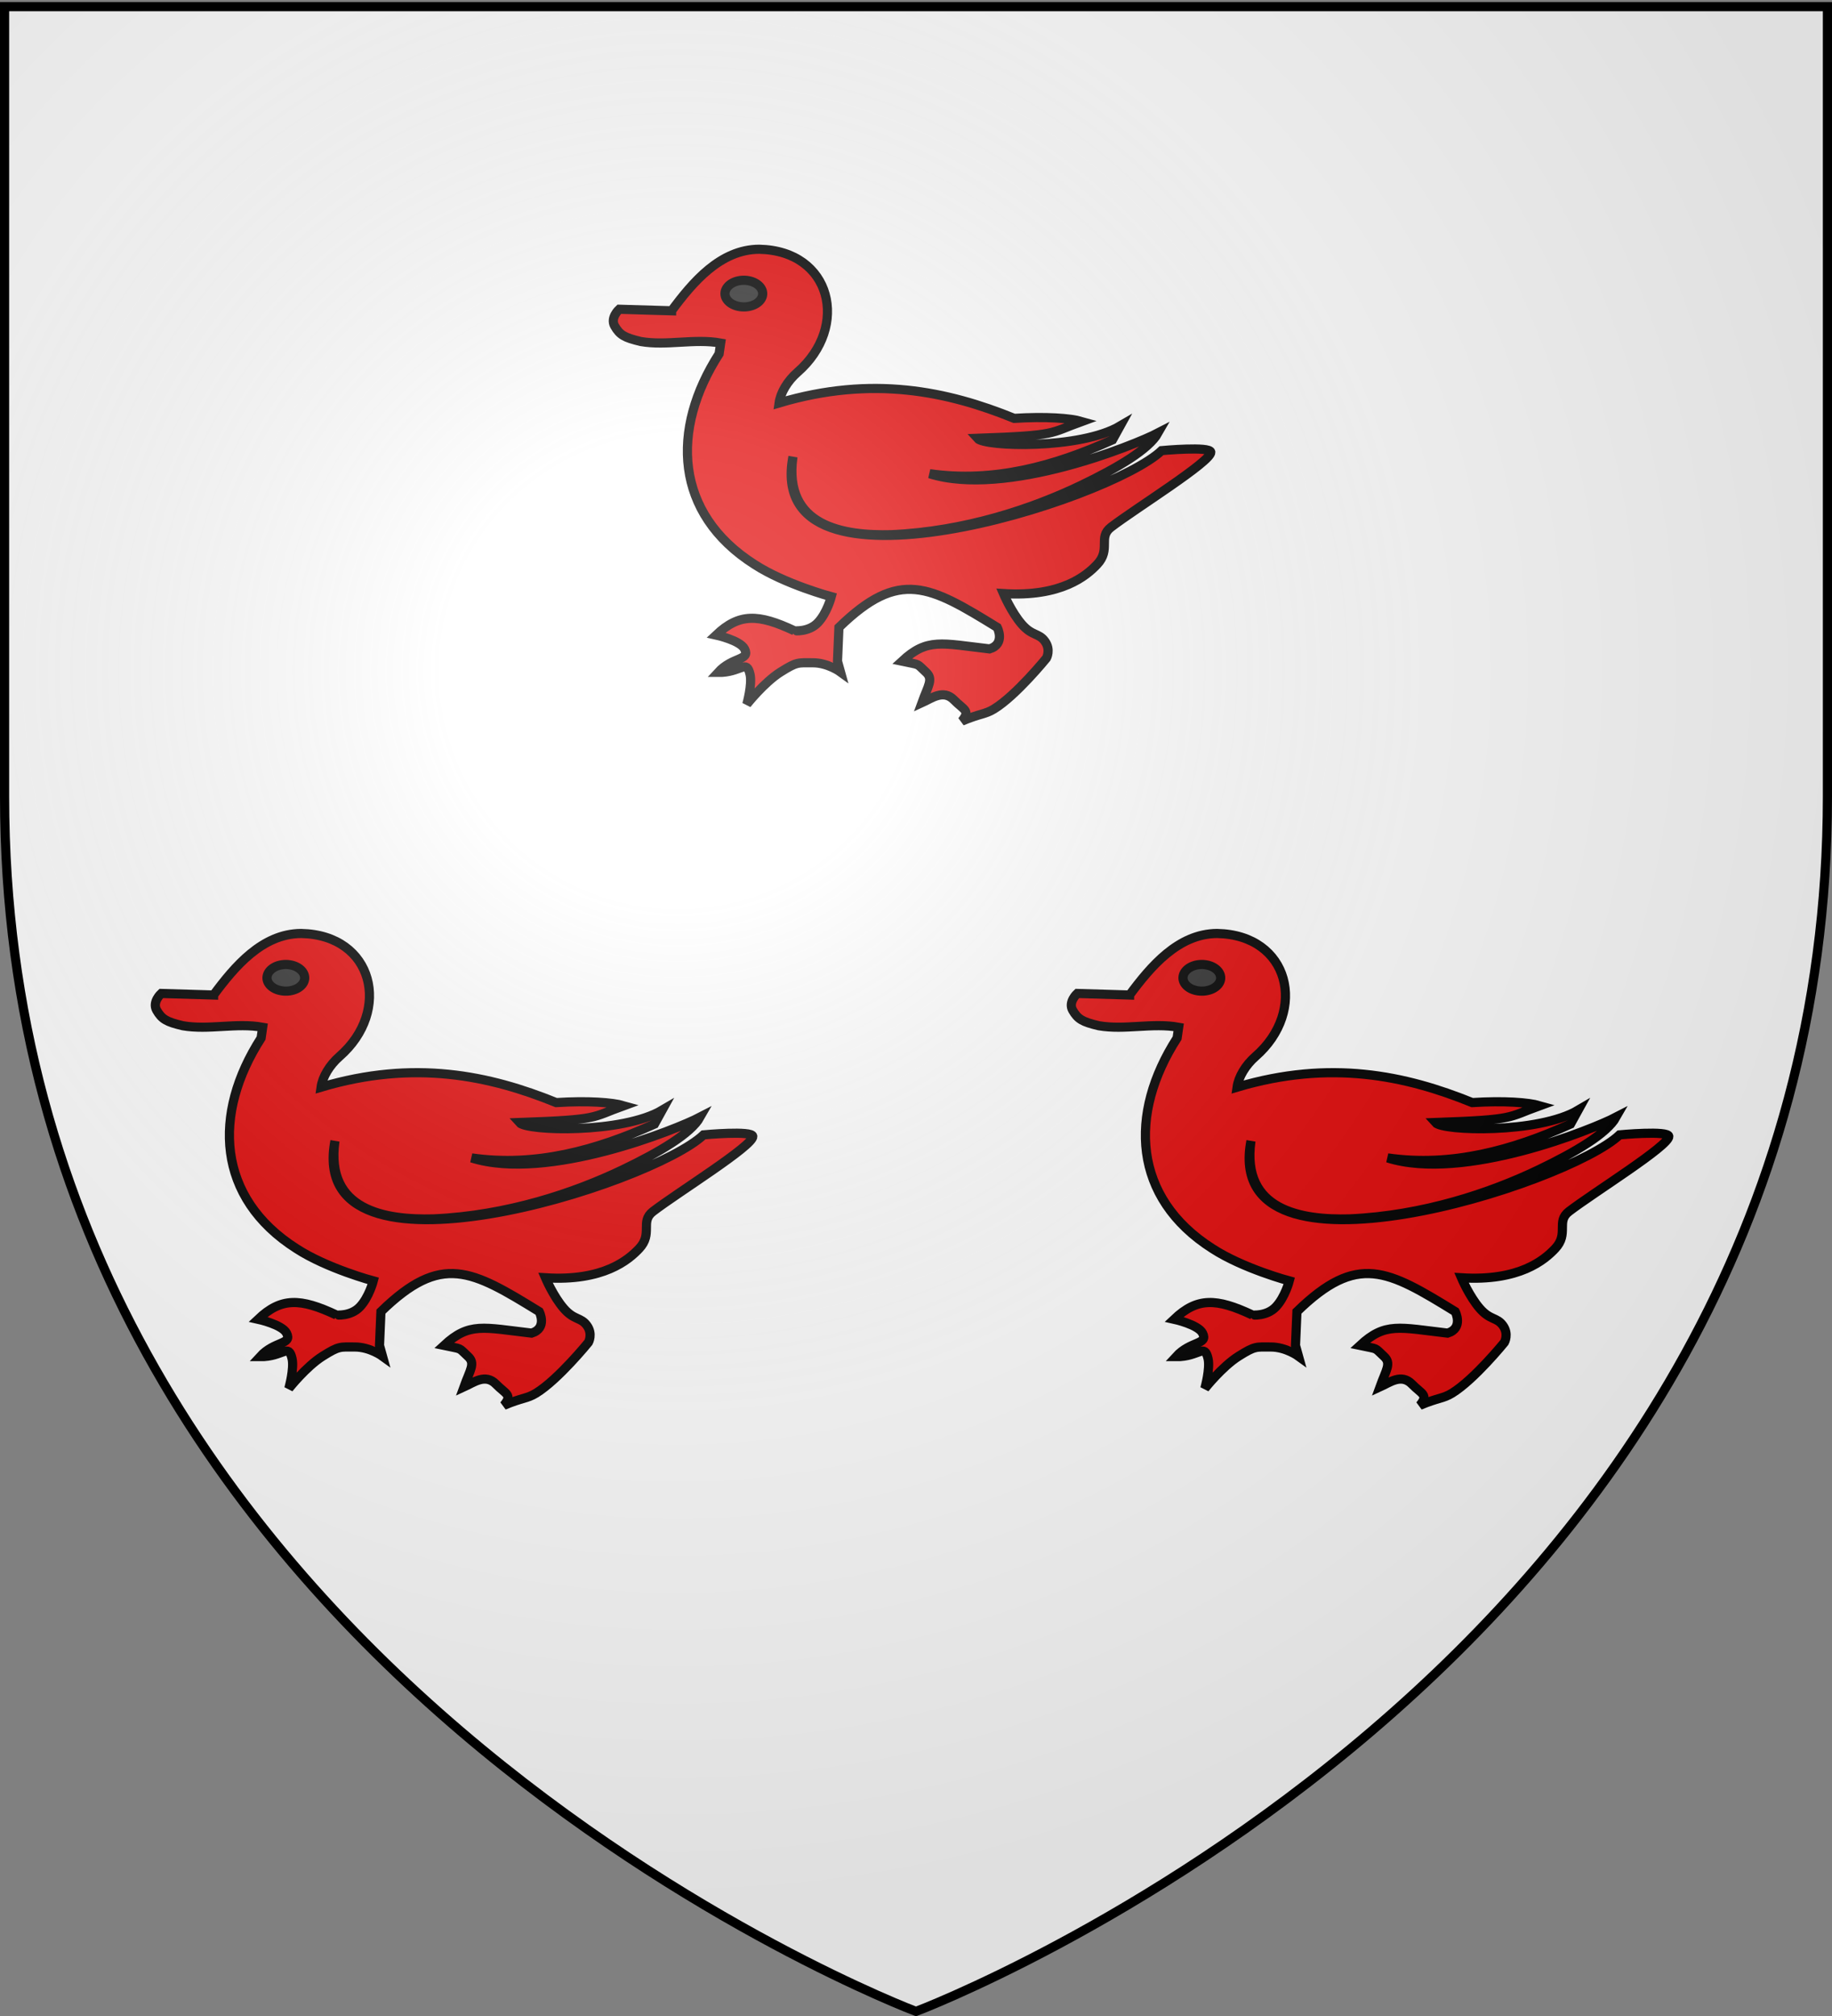 <svg xmlns="http://www.w3.org/2000/svg" xmlns:xlink="http://www.w3.org/1999/xlink" width="600" height="660" version="1.0"><rect width="100%" height="100%" fill="#808080" stroke="none"/><desc>Flag of Canton of Valais (Wallis)</desc><defs><g id="c"><path id="b" d="M0 0v1h.5z" transform="rotate(18 3.157 -.5)"/><use xlink:href="#b" width="810" height="540" transform="scale(-1 1)"/></g><g id="d"><use xlink:href="#c" width="810" height="540" transform="rotate(72)"/><use xlink:href="#c" width="810" height="540" transform="rotate(144)"/></g><g id="g"><path id="f" d="M0 0v1h.5z" transform="rotate(18 3.157 -.5)"/><use xlink:href="#f" width="810" height="540" transform="scale(-1 1)"/></g><g id="h"><use xlink:href="#g" width="810" height="540" transform="rotate(72)"/><use xlink:href="#g" width="810" height="540" transform="rotate(144)"/></g><radialGradient xlink:href="#a" id="j" cx="221.445" cy="226.331" r="300" fx="221.445" fy="226.331" gradientTransform="matrix(1.353 0 0 1.349 -77.63 -85.747)" gradientUnits="userSpaceOnUse"/><linearGradient id="a"><stop offset="0" style="stop-color:white;stop-opacity:.314"/><stop offset=".19" style="stop-color:white;stop-opacity:.251"/><stop offset=".6" style="stop-color:#6b6b6b;stop-opacity:.125"/><stop offset="1" style="stop-color:black;stop-opacity:.125"/></linearGradient><path id="e" d="M2.922 27.673c0-5.952 2.317-9.844 5.579-11.013 1.448-.519 3.307-.273 5.018 1.447 2.119 2.129 2.736 7.993-3.483 9.121.658-.956.619-3.081-.714-3.787-.99-.524-2.113-.253-2.676.123-.824.552-1.729 2.106-1.679 4.108z"/></defs><g style="display:inline"><path d="M300 658.5s298.5-112.32 298.5-397.772V2.176H1.5v258.552C1.5 546.18 300 658.5 300 658.5" style="fill:#fff;fill-opacity:1;fill-rule:evenodd;stroke:none;stroke-width:1px;stroke-linecap:butt;stroke-linejoin:miter;stroke-opacity:1"/><g id="i" style="stroke:#000;stroke-width:2.004;stroke-miterlimit:4;stroke-dasharray:none;stroke-opacity:1;display:inline"><path d="m905.826 118.75-11.448-.34s-2.052 1.852-.993 3.685c1.126 1.949 2.168 2.531 5.698 3.372 5.704.992 11.715-.7 17.486.34l-.34 2.352c-10.647 16.55-9.768 34.928 7.737 46.054 6.723 4.37 16.806 7.057 16.806 7.057s-.937 3.597-2.954 5.698c-2.016 2.101-5.123 1.752-5.122 1.752-7.921-3.722-12.084-3.837-17.12.94 0 0 5.263 1.155 6.22 3.033 1.302 2.554-2.629 1.664-5.802 5.149 5.068.046 6.203-3.042 7.004.418.51 2.203-.705 6.534-.705 6.534s3.783-4.788 7.397-7.057c3.613-2.269 3.78-2.012 7.057-2.012s6.038 2.012 6.038 2.012l-.654-2.352.314-7.397c13.266-12.914 19.804-9.12 34.632 0 0 0 1.857 3.612-1.673 4.705-10.593-1.227-13.639-2.425-19.159 2.692 4.226.897 3.004.343 5.228 2.378 1.694 1.55.497 2.915-.863 6.692 2.14-.97 4.69-2.976 7.005-.602 2.118 2.171 3.678 2.296 1.725 4.627 4.046-1.705 5.037-1.425 7.058-2.666 4.864-2.988 11.448-11.109 11.448-11.109s1.005-1.836-.34-3.685c-1.345-1.85-2.775-1.107-5.045-3.712s-4.025-6.717-4.025-6.717c12.697.802 18.188-3.933 20.492-6.378 3.106-3.295.13-5.9 3.032-8.128 5.381-4.133 21.938-14.376 21.838-16.415-.065-1.343-10.768-.34-10.768-.34-11.292 10.77-87.057 34.99-80.648 1.333-2.156 15.282 11.095 17.321 21.511 17.051 16.221-.708 30.936-5.713 41.478-10.77 8.029-3.85 14.887-7.916 16.896-11.485-5.04 2.62-33.36 14.158-49.984 8.916 13.993 2.011 27.305-1.653 40.004-7.397l1.673-3.032c-8.692 5.126-29.612 4.593-31.248 2.692 17.829-.627 15.616-1.07 22.844-3.685-2.5-.722-7.792-1.114-14.767-.68-14.626-5.942-31.064-9.432-51.44-3.371.31-2.24 1.847-4.818 4.026-6.718 11.434-9.97 7.487-26.593-8.39-26.895-8.501.038-14.55 7.241-19.159 13.46z" style="fill:#e20909;fill-opacity:1;fill-rule:evenodd;stroke:#000;stroke-width:2.004;stroke-linecap:butt;stroke-linejoin:miter;stroke-miterlimit:4;stroke-dasharray:none;stroke-opacity:1" transform="translate(-1136.078 -76.018)scale(1.497)"/><path d="M921.273 112.084a5.7 5.7 0 0 1 1.62.131c2.166.497 3.37 2.155 2.667 3.685-.702 1.529-3.037 2.35-5.201 1.856-2.166-.497-3.343-2.129-2.64-3.659.527-1.148 1.953-1.915 3.554-2.013z" style="fill:#313131;fill-opacity:1;fill-rule:evenodd;stroke:#000;stroke-width:2.004;stroke-linecap:butt;stroke-linejoin:miter;stroke-miterlimit:4;stroke-dasharray:none;stroke-opacity:1" transform="translate(-1136.078 -76.018)scale(1.497)"/></g><use xlink:href="#i" width="600" height="660" transform="translate(150 224)"/><use xlink:href="#i" width="600" height="660" transform="translate(-150 224)"/></g><path d="M300 658.5s298.5-112.32 298.5-397.772V2.176H1.5v258.552C1.5 546.18 300 658.5 300 658.5" style="opacity:1;fill:url(#j);fill-opacity:1;fill-rule:evenodd;stroke:none;stroke-width:1px;stroke-linecap:butt;stroke-linejoin:miter;stroke-opacity:1"/><path d="M300 658.5S1.5 546.18 1.5 260.728V2.176h597v258.552C598.5 546.18 300 658.5 300 658.5z" style="opacity:1;fill:none;fill-opacity:1;fill-rule:evenodd;stroke:#000;stroke-width:3;stroke-linecap:butt;stroke-linejoin:miter;stroke-miterlimit:4;stroke-dasharray:none;stroke-opacity:1"/></svg>
